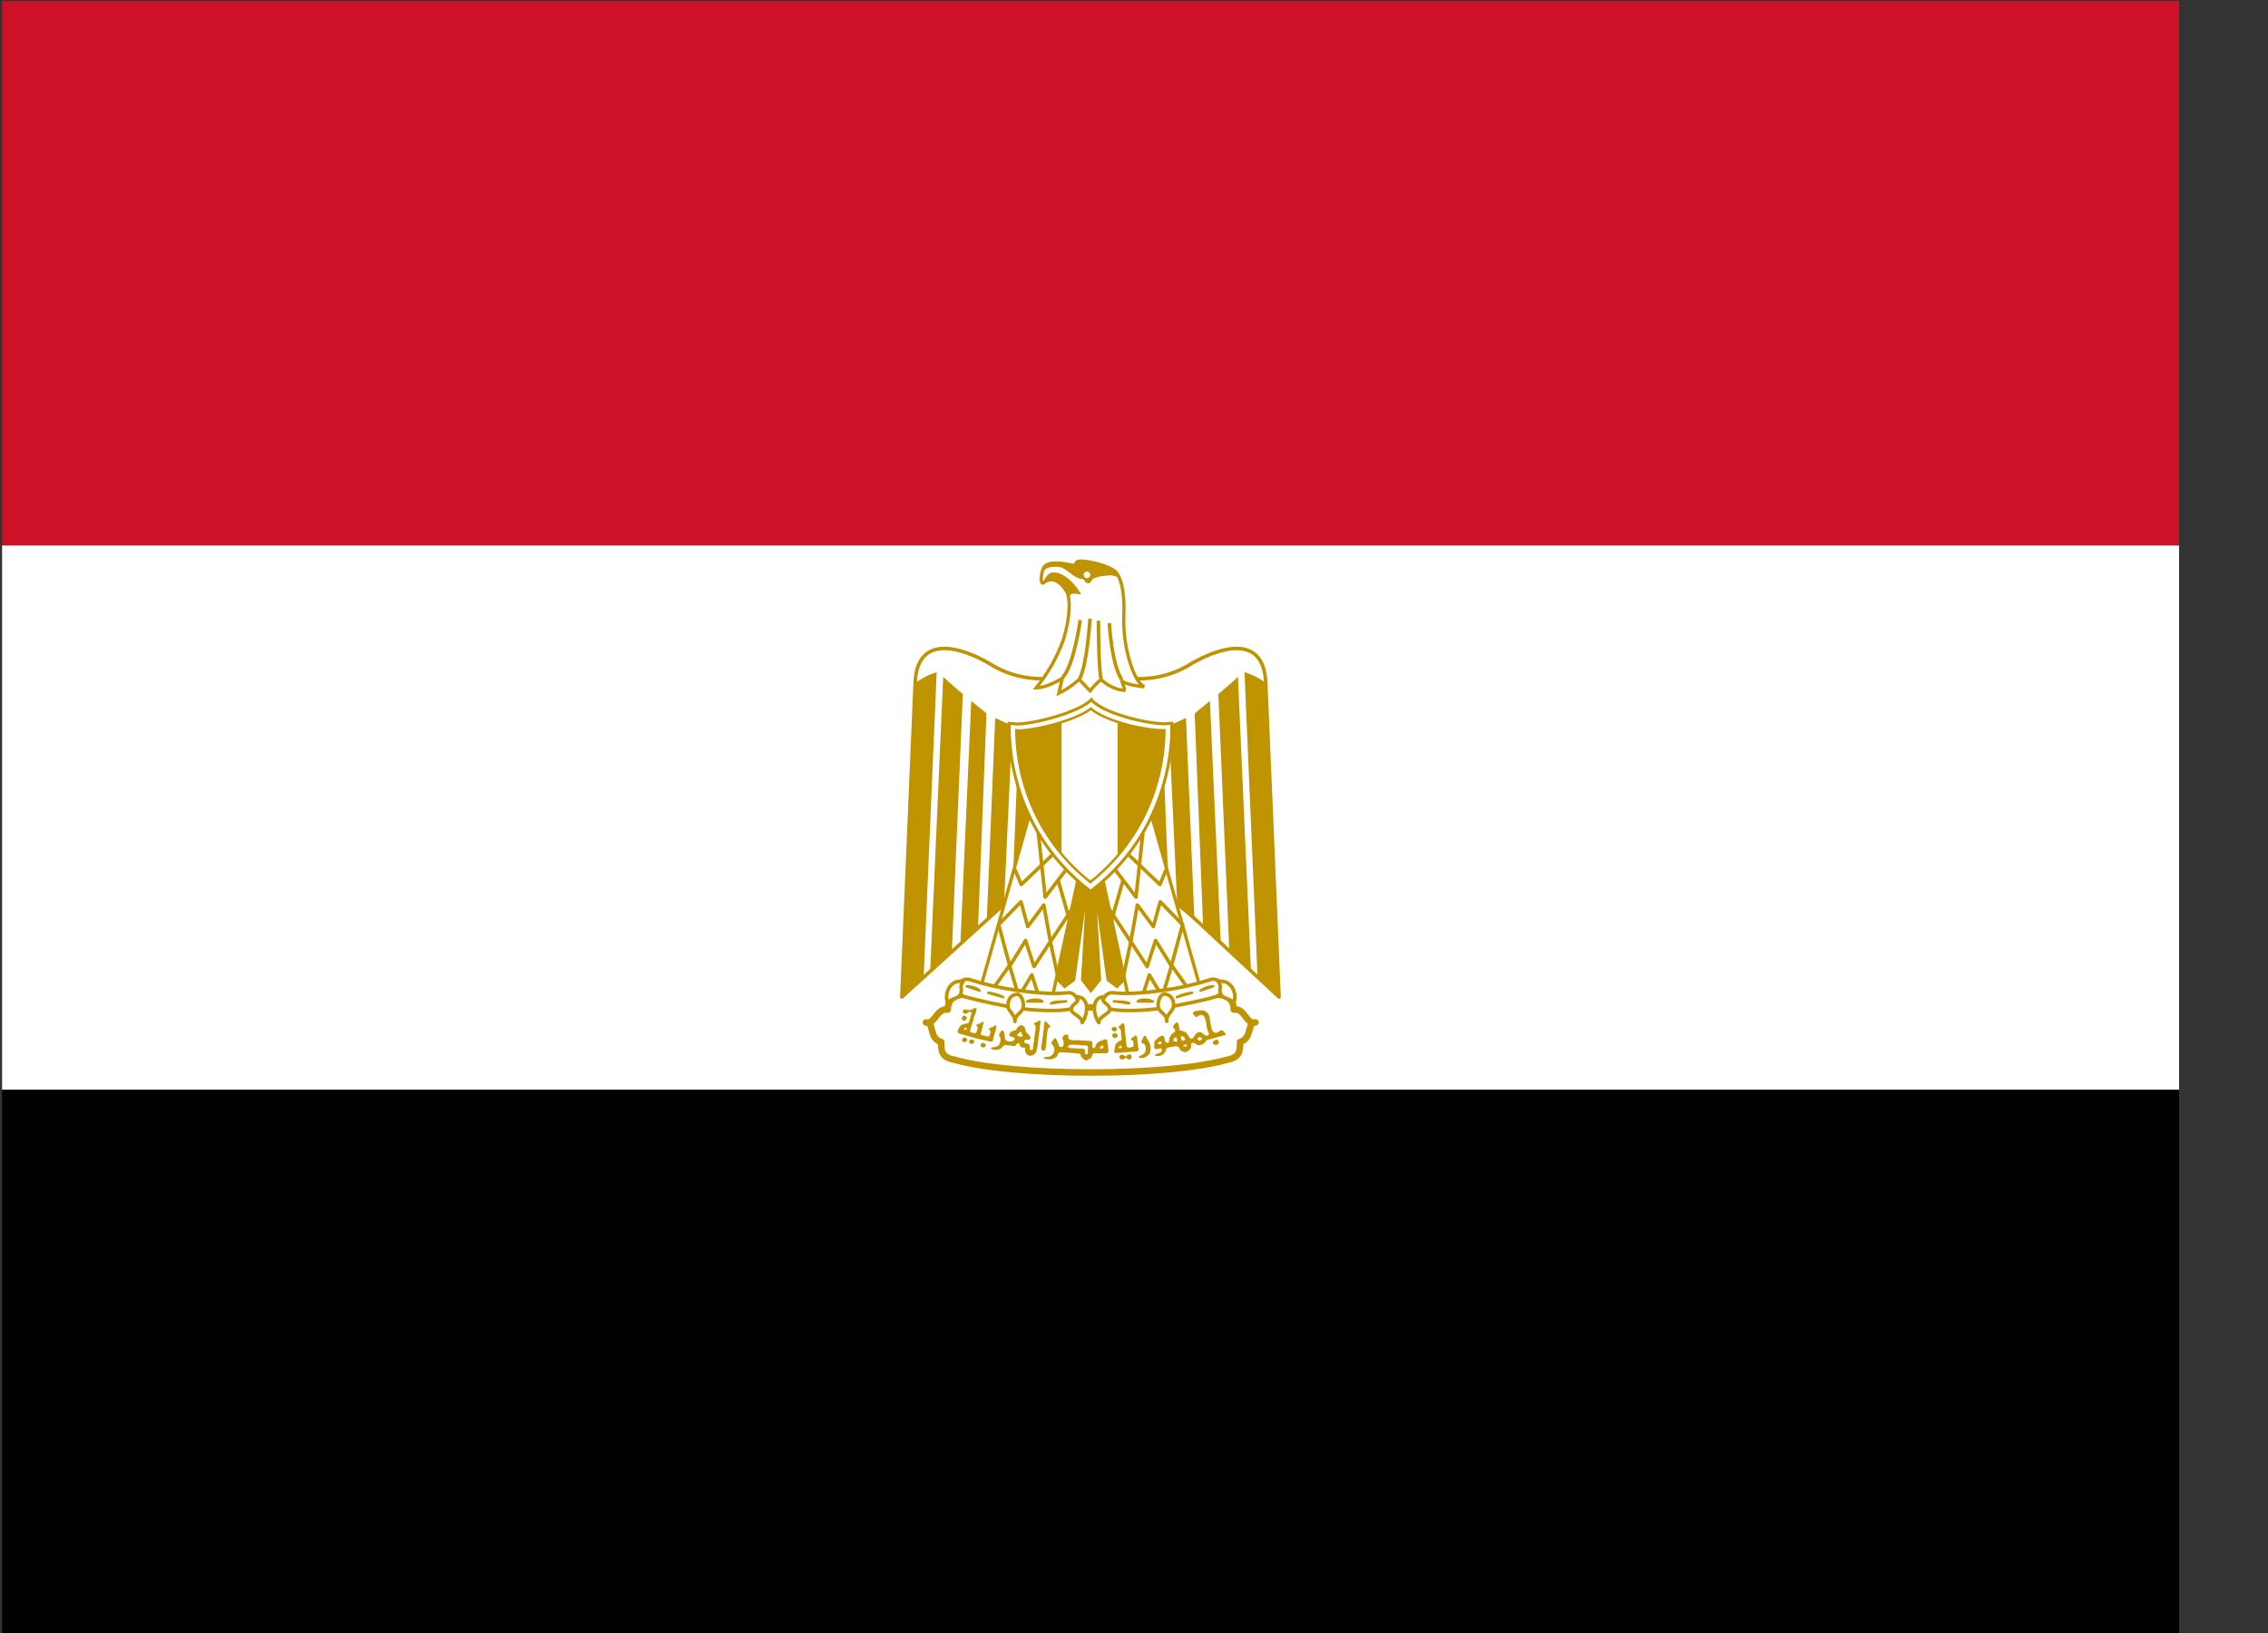 <svg width="25" height="18" viewBox="0 0 25 18" fill="none" xmlns="http://www.w3.org/2000/svg">
<rect x="0" y="0" width="25" height="18" fill="#333333" stroke="none"/>
<g clip-path="url(#clip0_1340_51097)">
<path d="M0.023 12.008H24.02V18.007H0.023V12.008Z" fill="#000001"/>
<path d="M0.023 6.012H24.02V12.011H0.023V6.012Z" fill="white"/>
<path d="M0.023 0.012H24.02V6.011H0.023V0.012Z" fill="#CE1126"/>
<path d="M12.044 9.082L14.099 10.99L13.952 7.525C13.931 7 13.475 7.12 13.142 7.309C12.809 7.525 12.422 7.525 12.02 7.384C11.615 7.525 11.231 7.525 10.898 7.309C10.568 7.12 10.109 7 10.088 7.525L9.941 10.99L12.044 9.082Z" fill="white" stroke="#C09300" stroke-width="0.039" stroke-linejoin="round"/>
<path d="M10.325 7.41L10.181 10.779L9.941 10.995L10.088 7.53C10.159 7.476 10.24 7.435 10.325 7.41ZM10.613 7.65L10.493 10.47L10.253 10.716L10.397 7.461C10.445 7.509 10.586 7.626 10.613 7.65ZM10.874 7.866L10.781 10.218L10.586 10.407L10.706 7.725C10.754 7.77 10.85 7.839 10.874 7.866ZM11.159 7.986L11.066 9.99L10.877 10.143L10.97 7.914C11.018 7.935 11.111 7.986 11.159 7.986ZM11.423 7.986L11.354 9.657L11.159 9.846L11.234 8.007C11.279 8.007 11.402 8.007 11.423 7.986Z" fill="#C09300"/>
<path d="M13.718 7.41L13.862 10.779L14.102 10.995L13.955 7.53C13.884 7.476 13.803 7.435 13.718 7.41ZM13.43 7.65L13.55 10.47L13.79 10.716L13.646 7.461C13.598 7.509 13.457 7.626 13.43 7.65ZM13.169 7.866L13.262 10.218L13.457 10.407L13.337 7.725C13.289 7.77 13.193 7.839 13.169 7.866ZM12.884 7.986L12.977 9.99L13.166 10.143L13.073 7.914C13.025 7.935 12.932 7.986 12.884 7.986ZM12.62 7.986L12.689 9.657L12.884 9.846L12.809 8.007C12.764 8.007 12.641 8.007 12.62 7.986Z" fill="#C09300"/>
<path d="M12.121 9.465L12.409 10.779L12.312 10.875L12.213 10.8L12.052 9.63L12.121 10.8L12.025 10.92L11.932 10.8L12.001 9.63L11.836 10.8L11.737 10.875L11.641 10.779L11.929 9.468H12.121V9.465Z" fill="#C09300" stroke="#C09300" stroke-width="0.033"/>
<path d="M11.374 8.887L10.801 10.917L11.59 11.037L11.923 9.511L11.374 8.887Z" fill="white" stroke="#C09300" stroke-width="0.036" stroke-linejoin="round"/>
<path d="M11.188 9.584L11.257 9.75L11.63 9.395" stroke="#C09300" stroke-width="0.039" stroke-linejoin="round"/>
<path d="M11.443 9.16L11.521 9.889L11.758 9.577M11.662 9.697L11.791 10.147M11.842 9.982L11.581 10.378M11.662 10.774L11.578 10.378M11.578 10.378L11.506 9.976L11.329 10.213L11.254 9.94L11.008 10.192L11.131 10.648L11.305 10.366L11.398 10.654L11.578 10.378Z" stroke="#C09300" stroke-width="0.039" stroke-linejoin="round"/>
<path d="M10.969 10.866L11.128 10.641L11.23 10.986L11.374 10.746L11.467 11.034" stroke="#C09300" stroke-width="0.039" stroke-linejoin="round"/>
<path d="M12.665 8.887L13.238 10.917L12.449 11.037L12.116 9.511L12.665 8.887Z" fill="white" stroke="#C09300" stroke-width="0.036" stroke-linejoin="round"/>
<path d="M12.855 9.584L12.786 9.75L12.413 9.395" stroke="#C09300" stroke-width="0.039" stroke-linejoin="round"/>
<path d="M12.6 9.16L12.522 9.889L12.285 9.577M12.381 9.697L12.252 10.147M12.201 9.982L12.462 10.378M12.381 10.774L12.465 10.378M12.465 10.378L12.537 9.976L12.714 10.213L12.789 9.94L13.035 10.192L12.912 10.648L12.738 10.366L12.645 10.654L12.465 10.378Z" stroke="#C09300" stroke-width="0.039" stroke-linejoin="round"/>
<path d="M13.074 10.866L12.915 10.641L12.813 10.986L12.669 10.746L12.576 11.034" stroke="#C09300" stroke-width="0.039" stroke-linejoin="round"/>
<path d="M12.022 11.822C12.622 11.822 13.192 11.774 13.528 11.681C13.669 11.654 13.669 11.582 13.669 11.486C13.812 11.438 13.741 11.27 13.839 11.27C13.738 11.3 13.72 11.105 13.6 11.129C13.6 10.961 13.429 10.94 13.288 10.988C13.003 11.081 12.499 11.105 12.022 11.105C11.542 11.081 11.044 11.081 10.756 10.985C10.615 10.94 10.447 10.961 10.447 11.129C10.327 11.105 10.306 11.297 10.207 11.27C10.306 11.27 10.231 11.441 10.375 11.486C10.375 11.582 10.375 11.654 10.519 11.681C10.849 11.774 11.425 11.822 12.022 11.822Z" fill="white" stroke="#C09300" stroke-width="0.072" stroke-linecap="round" stroke-linejoin="round"/>
<path d="M11.204 10.915C11.396 10.942 11.612 10.963 11.78 10.942C11.876 10.942 11.945 11.107 11.753 11.13C11.588 11.152 11.324 11.13 11.183 11.107C10.997 11.074 10.813 11.034 10.631 10.986C10.463 10.915 10.583 10.777 10.679 10.795C10.85 10.85 11.026 10.89 11.204 10.915ZM12.83 10.915C12.638 10.942 12.422 10.963 12.26 10.942C12.158 10.942 12.089 11.107 12.281 11.13C12.449 11.152 12.71 11.13 12.851 11.107C12.971 11.082 13.235 11.037 13.402 10.986C13.57 10.915 13.45 10.777 13.354 10.795C13.183 10.85 13.008 10.89 12.83 10.915Z" fill="white" stroke="#C09300" stroke-width="0.039" stroke-linecap="round" stroke-linejoin="round"/>
<path d="M10.613 10.819C10.469 10.792 10.403 10.96 10.448 11.056C10.469 11.008 10.568 11.008 10.588 10.96C10.616 10.888 10.568 10.888 10.616 10.819H10.613ZM11.188 11.26C11.188 11.164 11.281 11.176 11.281 11.08C11.281 11.035 11.258 10.96 11.21 10.96C11.184 10.962 11.161 10.972 11.143 10.99C11.126 11.008 11.115 11.031 11.114 11.056C11.092 11.149 11.188 11.164 11.188 11.26ZM11.869 10.987C12.01 10.987 11.995 11.176 11.929 11.272C11.929 11.203 11.809 11.176 11.809 11.128C11.809 11.056 11.917 11.056 11.869 10.987ZM13.429 10.819C13.576 10.792 13.645 10.96 13.597 11.056C13.576 11.008 13.477 11.008 13.456 10.96C13.429 10.888 13.477 10.888 13.429 10.819ZM12.862 11.257C12.862 11.161 12.766 11.173 12.766 11.077C12.766 11.032 12.79 10.957 12.838 10.957C12.863 10.959 12.887 10.969 12.905 10.987C12.922 11.005 12.933 11.028 12.934 11.053C12.955 11.146 12.859 11.161 12.859 11.257H12.862ZM12.172 10.987C12.031 10.987 12.046 11.176 12.112 11.272C12.112 11.203 12.232 11.176 12.232 11.128C12.232 11.056 12.124 11.056 12.172 10.987Z" fill="white" stroke="#C09300" stroke-width="0.039" stroke-linecap="round" stroke-linejoin="round"/>
<path d="M10.656 10.871C10.704 10.871 10.776 10.892 10.797 10.919L10.656 10.871ZM10.893 10.943C10.917 10.943 11.013 10.964 11.058 10.991L10.893 10.943ZM11.751 11.039C11.706 11.039 11.61 11.039 11.586 11.06L11.751 11.036V11.039ZM11.49 11.039C11.463 11.012 11.37 11.012 11.322 11.039H11.49ZM13.374 10.871C13.323 10.872 13.274 10.889 13.233 10.919L13.374 10.871ZM13.14 10.943C13.11 10.943 13.02 10.964 12.972 10.991L13.14 10.943ZM12.279 11.039C12.324 11.039 12.42 11.039 12.447 11.06L12.279 11.036V11.039ZM12.54 11.039C12.567 11.012 12.66 11.012 12.708 11.039H12.54Z" fill="white" stroke="#C09300" stroke-width="0.027" stroke-linecap="round" stroke-linejoin="round"/>
<path d="M10.621 11.25C10.605 11.244 10.599 11.234 10.603 11.22C10.609 11.2 10.619 11.192 10.633 11.196C10.645 11.196 10.66 11.214 10.66 11.22L10.648 11.241L10.642 11.244C10.64 11.25 10.633 11.252 10.621 11.25ZM12.271 11.367C12.262 11.363 12.257 11.356 12.252 11.346C12.252 11.334 12.271 11.316 12.283 11.316L12.306 11.328C12.316 11.34 12.316 11.352 12.303 11.364C12.293 11.37 12.283 11.37 12.271 11.364V11.367ZM12.28 11.442C12.27 11.438 12.264 11.43 12.261 11.418C12.259 11.406 12.264 11.397 12.277 11.391L12.289 11.385L12.3 11.391C12.312 11.395 12.319 11.403 12.322 11.415C12.322 11.425 12.315 11.433 12.3 11.439C12.293 11.445 12.286 11.445 12.28 11.439V11.442Z" fill="#C09300"/>
<path d="M10.753 11.109C10.739 11.111 10.727 11.117 10.717 11.127C10.699 11.13 10.675 11.142 10.657 11.127C10.639 11.124 10.615 11.127 10.612 11.151C10.615 11.172 10.642 11.181 10.66 11.169C10.672 11.154 10.705 11.142 10.711 11.169C10.696 11.193 10.699 11.22 10.687 11.241C10.685 11.255 10.68 11.268 10.672 11.28C10.656 11.28 10.642 11.283 10.63 11.289C10.62 11.289 10.611 11.291 10.603 11.296C10.595 11.3 10.587 11.306 10.582 11.313C10.568 11.331 10.559 11.351 10.555 11.373C10.558 11.391 10.585 11.397 10.603 11.4L10.663 11.418L10.759 11.445L10.903 11.478L10.918 11.481C10.939 11.487 10.948 11.466 10.948 11.451L10.978 11.343C10.984 11.328 10.993 11.298 10.966 11.304C10.952 11.316 10.936 11.324 10.918 11.328C10.891 11.328 10.906 11.358 10.918 11.367C10.918 11.387 10.913 11.405 10.903 11.421C10.885 11.427 10.867 11.425 10.849 11.415C10.834 11.415 10.798 11.406 10.813 11.385L10.828 11.331L10.843 11.271C10.831 11.25 10.813 11.28 10.798 11.283C10.783 11.286 10.75 11.292 10.768 11.313C10.786 11.325 10.774 11.346 10.768 11.364C10.768 11.385 10.744 11.394 10.726 11.385C10.708 11.385 10.681 11.37 10.696 11.352L10.711 11.298L10.732 11.238C10.732 11.218 10.738 11.2 10.75 11.184C10.75 11.163 10.765 11.145 10.765 11.124C10.765 11.116 10.761 11.112 10.753 11.112V11.109ZM10.642 11.328H10.651C10.657 11.334 10.657 11.34 10.651 11.346L10.642 11.352C10.628 11.352 10.622 11.349 10.624 11.343L10.633 11.334L10.642 11.328ZM10.612 11.478C10.598 11.468 10.601 11.455 10.621 11.439C10.629 11.433 10.638 11.434 10.648 11.442C10.666 11.454 10.666 11.467 10.648 11.481C10.644 11.487 10.639 11.489 10.633 11.487C10.627 11.485 10.62 11.483 10.612 11.481V11.478ZM10.702 11.508C10.695 11.506 10.69 11.501 10.687 11.495C10.684 11.489 10.682 11.482 10.684 11.475C10.686 11.463 10.695 11.458 10.711 11.46C10.729 11.458 10.738 11.465 10.738 11.481C10.738 11.491 10.735 11.498 10.729 11.502L10.702 11.508ZM13.377 11.508C13.371 11.506 13.368 11.501 13.368 11.493C13.368 11.481 13.376 11.472 13.392 11.466C13.41 11.456 13.422 11.458 13.428 11.472C13.438 11.488 13.437 11.5 13.425 11.508C13.421 11.516 13.413 11.519 13.401 11.517C13.387 11.517 13.379 11.515 13.377 11.511V11.508ZM10.828 11.544C10.816 11.542 10.81 11.534 10.81 11.52C10.81 11.512 10.812 11.506 10.816 11.502L10.834 11.496L10.852 11.499C10.868 11.511 10.871 11.523 10.861 11.535C10.851 11.547 10.839 11.55 10.825 11.544H10.828ZM11.482 11.574L11.476 11.565C11.476 11.547 11.478 11.53 11.482 11.514L11.488 11.469L11.5 11.385C11.5 11.369 11.502 11.355 11.506 11.343C11.506 11.319 11.508 11.297 11.512 11.277C11.512 11.268 11.521 11.247 11.53 11.259C11.542 11.275 11.556 11.29 11.572 11.304C11.584 11.313 11.572 11.325 11.563 11.328C11.551 11.334 11.546 11.344 11.548 11.358L11.542 11.394L11.536 11.454L11.533 11.508L11.527 11.544C11.529 11.558 11.525 11.569 11.515 11.577C11.503 11.583 11.493 11.582 11.485 11.574H11.482ZM12.372 11.28L12.333 11.316C12.316 11.331 12.348 11.337 12.351 11.349C12.357 11.367 12.359 11.385 12.357 11.403C12.363 11.421 12.365 11.438 12.363 11.454C12.363 11.475 12.339 11.469 12.327 11.481C12.316 11.489 12.306 11.499 12.297 11.511L12.286 11.559C12.286 11.574 12.277 11.589 12.286 11.601L12.289 11.607H12.303L12.348 11.604L12.459 11.595L12.525 11.589C12.543 11.592 12.552 11.574 12.552 11.559C12.54 11.538 12.549 11.517 12.54 11.499L12.534 11.433C12.534 11.415 12.513 11.409 12.504 11.421L12.468 11.448C12.459 11.466 12.486 11.466 12.492 11.478L12.495 11.523C12.498 11.541 12.48 11.541 12.465 11.544C12.447 11.552 12.432 11.549 12.42 11.535C12.416 11.521 12.414 11.506 12.414 11.49L12.405 11.409L12.396 11.313C12.396 11.298 12.393 11.277 12.372 11.28ZM12.354 11.526H12.363V11.55L12.354 11.553L12.342 11.556H12.336C12.33 11.55 12.331 11.542 12.339 11.532L12.354 11.526ZM11.455 11.25C11.446 11.25 11.431 11.271 11.419 11.268C11.392 11.271 11.395 11.298 11.416 11.307V11.331C11.419 11.355 11.404 11.376 11.407 11.4L11.398 11.478C11.39 11.506 11.386 11.533 11.386 11.559C11.383 11.583 11.365 11.574 11.35 11.568V11.538C11.35 11.514 11.338 11.502 11.314 11.502C11.294 11.5 11.286 11.489 11.29 11.469C11.302 11.461 11.317 11.458 11.335 11.46C11.365 11.466 11.362 11.427 11.347 11.412C11.332 11.397 11.311 11.382 11.305 11.364C11.305 11.338 11.293 11.317 11.269 11.301C11.236 11.298 11.209 11.325 11.2 11.355C11.184 11.355 11.17 11.359 11.158 11.367C11.137 11.373 11.107 11.409 11.137 11.424C11.152 11.427 11.203 11.439 11.179 11.46C11.165 11.48 11.146 11.486 11.122 11.478C11.101 11.478 11.077 11.466 11.077 11.442C11.077 11.418 11.073 11.395 11.065 11.373C11.059 11.349 11.032 11.355 11.029 11.379C11.009 11.399 11.008 11.419 11.026 11.439C11.032 11.463 11.029 11.485 11.017 11.505C11.011 11.535 10.981 11.535 10.96 11.541C10.951 11.547 10.912 11.541 10.927 11.562C10.949 11.573 10.974 11.576 10.999 11.571C11.023 11.567 11.043 11.553 11.059 11.529C11.074 11.514 11.101 11.523 11.125 11.523C11.146 11.523 11.17 11.538 11.194 11.526C11.2 11.511 11.23 11.481 11.239 11.511C11.243 11.539 11.258 11.551 11.284 11.547C11.311 11.547 11.299 11.565 11.299 11.583C11.303 11.609 11.318 11.627 11.344 11.637H11.368C11.392 11.631 11.41 11.617 11.422 11.595L11.437 11.529L11.449 11.427C11.455 11.397 11.459 11.365 11.461 11.331L11.47 11.262C11.47 11.25 11.465 11.246 11.455 11.25ZM11.254 11.373C11.258 11.373 11.26 11.378 11.26 11.388C11.26 11.398 11.265 11.406 11.275 11.412V11.421L11.251 11.427C11.237 11.427 11.225 11.422 11.215 11.412L11.209 11.406L11.218 11.4L11.233 11.385C11.241 11.377 11.248 11.373 11.254 11.373ZM13.233 11.136L13.182 11.145C13.152 11.145 13.137 11.175 13.167 11.193C13.185 11.238 13.212 11.181 13.242 11.187C13.284 11.193 13.287 11.241 13.296 11.277C13.298 11.309 13.305 11.342 13.317 11.376C13.347 11.409 13.296 11.43 13.275 11.406C13.257 11.385 13.215 11.361 13.194 11.388C13.167 11.4 13.164 11.436 13.143 11.448C13.107 11.457 13.104 11.412 13.083 11.394C13.065 11.367 13.032 11.364 13.005 11.358C12.993 11.331 12.999 11.286 12.975 11.268C12.951 11.277 12.909 11.319 12.945 11.34C12.975 11.37 12.93 11.382 12.915 11.4C12.893 11.428 12.883 11.458 12.885 11.49C12.846 11.511 12.84 11.466 12.834 11.439C12.834 11.406 12.804 11.415 12.783 11.427C12.757 11.443 12.737 11.463 12.723 11.487V11.547C12.729 11.574 12.759 11.562 12.777 11.559C12.807 11.547 12.819 11.58 12.795 11.598C12.777 11.616 12.729 11.607 12.735 11.64H12.783C12.813 11.631 12.849 11.607 12.852 11.571C12.858 11.541 12.903 11.544 12.927 11.538C12.957 11.529 12.996 11.526 13.005 11.568C13.026 11.589 13.071 11.613 13.095 11.583C13.108 11.577 13.118 11.567 13.124 11.555C13.13 11.542 13.132 11.528 13.128 11.514C13.125 11.49 13.167 11.49 13.179 11.505C13.194 11.529 13.242 11.523 13.266 11.505C13.29 11.487 13.296 11.457 13.332 11.457L13.494 11.412C13.536 11.403 13.488 11.376 13.476 11.358C13.446 11.343 13.416 11.409 13.38 11.376C13.35 11.355 13.353 11.316 13.344 11.283C13.335 11.241 13.338 11.193 13.308 11.163C13.288 11.143 13.263 11.134 13.233 11.136ZM13.029 11.421L13.044 11.427C13.056 11.435 13.063 11.445 13.065 11.457C13.065 11.461 13.062 11.464 13.056 11.466L13.041 11.472C13.031 11.47 13.024 11.465 13.02 11.457V11.445C13.014 11.435 13.014 11.429 13.02 11.427L13.029 11.421ZM13.224 11.433C13.234 11.433 13.242 11.436 13.248 11.442C13.252 11.452 13.248 11.46 13.236 11.466L13.221 11.472L13.209 11.463C13.203 11.461 13.2 11.457 13.2 11.451C13.202 11.441 13.21 11.434 13.224 11.43V11.433ZM12.954 11.433C12.96 11.433 12.964 11.435 12.966 11.439C12.972 11.443 12.975 11.449 12.975 11.457V11.475C12.979 11.481 12.973 11.483 12.957 11.481C12.933 11.478 12.936 11.481 12.936 11.463C12.936 11.453 12.939 11.446 12.945 11.442C12.951 11.438 12.955 11.436 12.957 11.436L12.954 11.433ZM12.792 11.478L12.804 11.49C12.804 11.498 12.802 11.504 12.798 11.508C12.786 11.512 12.776 11.512 12.768 11.508V11.505C12.762 11.501 12.762 11.498 12.768 11.496V11.493L12.774 11.484L12.792 11.478ZM13.068 11.514L13.083 11.517V11.535H13.047L13.044 11.529C13.044 11.523 13.046 11.519 13.05 11.517L13.068 11.514ZM12.555 11.658C12.549 11.658 12.548 11.656 12.552 11.652C12.558 11.644 12.566 11.638 12.576 11.634C12.593 11.629 12.608 11.618 12.618 11.604L12.63 11.574L12.627 11.532C12.623 11.52 12.614 11.509 12.603 11.502C12.591 11.502 12.583 11.496 12.579 11.484L12.591 11.457L12.609 11.421C12.621 11.415 12.629 11.417 12.633 11.427L12.648 11.457C12.656 11.465 12.662 11.475 12.666 11.487L12.678 11.517L12.684 11.556L12.678 11.604L12.66 11.628C12.652 11.638 12.642 11.645 12.63 11.649C12.622 11.655 12.613 11.659 12.603 11.661H12.558L12.555 11.658ZM12.348 11.67C12.342 11.666 12.339 11.66 12.339 11.652C12.339 11.64 12.339 11.643 12.348 11.634C12.356 11.622 12.37 11.622 12.39 11.634C12.41 11.646 12.42 11.647 12.42 11.637C12.424 11.629 12.434 11.624 12.45 11.622L12.465 11.628C12.471 11.632 12.474 11.639 12.474 11.649C12.474 11.664 12.474 11.664 12.465 11.673C12.459 11.677 12.452 11.679 12.444 11.679C12.439 11.679 12.434 11.677 12.43 11.674C12.426 11.67 12.422 11.666 12.42 11.661C12.42 11.653 12.418 11.652 12.414 11.658L12.408 11.661C12.4 11.663 12.392 11.668 12.384 11.676L12.369 11.679C12.361 11.679 12.354 11.676 12.348 11.67ZM11.755 11.403C11.73 11.405 11.716 11.418 11.71 11.442C11.716 11.463 11.733 11.487 11.722 11.508C11.73 11.538 11.697 11.55 11.677 11.535C11.668 11.505 11.655 11.475 11.637 11.445C11.614 11.439 11.604 11.478 11.586 11.493C11.595 11.514 11.62 11.535 11.623 11.562C11.624 11.594 11.614 11.618 11.589 11.634C11.569 11.655 11.539 11.649 11.515 11.652C11.485 11.67 11.536 11.676 11.551 11.676C11.582 11.682 11.613 11.674 11.64 11.652C11.662 11.643 11.659 11.601 11.685 11.598L11.829 11.607C11.854 11.613 11.893 11.604 11.911 11.622C11.911 11.652 11.941 11.676 11.967 11.688C11.982 11.694 11.998 11.673 12.012 11.67C12.043 11.661 12.034 11.625 12.052 11.61H12.201C12.207 11.61 12.21 11.595 12.22 11.589L12.213 11.532C12.204 11.508 12.213 11.478 12.198 11.457C12.171 11.451 12.15 11.472 12.127 11.475C12.095 11.489 12.076 11.512 12.072 11.544C12.057 11.571 12.03 11.538 12.043 11.514L12.04 11.484C12.024 11.469 11.998 11.475 11.976 11.472L11.886 11.466C11.857 11.468 11.829 11.467 11.806 11.463C11.775 11.463 11.775 11.433 11.775 11.409L11.755 11.403ZM11.815 11.514L11.845 11.517H11.883C11.914 11.523 11.944 11.525 11.973 11.523C11.979 11.523 11.986 11.527 11.992 11.535V11.595C11.992 11.605 11.989 11.613 11.986 11.619L11.979 11.625L11.959 11.61V11.568L11.938 11.559L11.86 11.556L11.8 11.553C11.79 11.553 11.78 11.549 11.773 11.541C11.768 11.533 11.773 11.526 11.784 11.52L11.815 11.514ZM12.153 11.523C12.158 11.523 12.159 11.526 12.159 11.532L12.165 11.547C12.165 11.551 12.164 11.553 12.159 11.553C12.143 11.559 12.132 11.559 12.123 11.553L12.13 11.535L12.153 11.523Z" fill="#C09300"/>
<path d="M12.021 9.826C12.999 9.076 12.915 7.972 12.915 7.972L12.84 7.978C12.633 7.978 12.144 7.858 12.03 7.711C11.91 7.846 11.406 7.981 11.202 7.981L11.127 7.972C11.127 7.972 11.04 9.073 12.021 9.826Z" fill="white" stroke="#C09300" stroke-width="0.033"/>
<path d="M12.835 8.049H12.811C12.625 8.049 12.193 7.956 12.025 7.812C11.851 7.944 11.41 8.052 11.227 8.052L11.203 8.049C11.205 8.239 11.231 8.428 11.281 8.61C11.401 9.051 11.66 9.441 12.019 9.723C12.378 9.44 12.637 9.049 12.757 8.607C12.807 8.426 12.833 8.238 12.835 8.049Z" fill="white" stroke="#C09300" stroke-width="0.027"/>
<path d="M11.701 7.956C11.54 8.009 11.372 8.039 11.203 8.046L11.206 8.169C11.216 8.316 11.242 8.462 11.281 8.604C11.362 8.899 11.505 9.173 11.701 9.408V7.956ZM12.319 7.956V9.432C12.525 9.192 12.674 8.909 12.757 8.604C12.796 8.462 12.822 8.316 12.832 8.169L12.835 8.049H12.811C12.697 8.049 12.499 8.013 12.319 7.953V7.956Z" fill="#C09300"/>
<path d="M12.388 7.606C12.409 7.609 12.361 7.501 12.361 7.501C12.415 7.555 12.613 7.57 12.613 7.57C12.493 7.516 12.373 7.117 12.388 6.796C12.4 6.478 12.343 6.352 12.298 6.304C12.238 6.244 12.043 6.19 11.917 6.184C11.842 6.181 11.857 6.238 11.857 6.238C11.722 6.205 11.587 6.19 11.527 6.232C11.473 6.268 11.461 6.457 11.503 6.424C11.602 6.343 11.689 6.418 11.749 6.505C11.803 6.58 11.8 6.796 11.722 7.051C11.653 7.243 11.551 7.423 11.422 7.582C11.542 7.582 11.71 7.477 11.71 7.477L11.671 7.642C11.797 7.582 11.896 7.489 11.896 7.489L12.016 7.615C12.055 7.561 12.136 7.489 12.136 7.489C12.136 7.489 12.235 7.594 12.388 7.609V7.606Z" fill="white" stroke="#C09300" stroke-width="0.036"/>
<path d="M11.907 6.835C11.907 6.835 11.841 7.328 11.715 7.466M12.015 6.82C12.015 6.82 11.985 7.322 11.901 7.481M12.108 6.841C12.108 6.841 12.108 7.388 12.138 7.481M12.228 6.868C12.228 6.868 12.252 7.328 12.366 7.493" stroke="#C09300" stroke-width="0.039"/>
<path d="M11.781 6.601C11.778 6.567 11.768 6.533 11.751 6.502C11.69 6.412 11.603 6.34 11.504 6.421C11.504 6.421 11.537 6.316 11.612 6.313C11.666 6.31 11.796 6.355 11.91 6.547C11.91 6.547 11.826 6.529 11.805 6.547C11.769 6.577 11.784 6.601 11.784 6.601H11.781Z" fill="#C09300" stroke="#C09300" stroke-width="0.009"/>
<path d="M11.492 6.295C11.5 6.263 11.513 6.242 11.531 6.232C11.591 6.19 11.723 6.202 11.858 6.238C11.858 6.238 11.847 6.181 11.919 6.184C12.045 6.19 12.237 6.244 12.297 6.304C12.316 6.325 12.331 6.349 12.342 6.376C12.312 6.334 12.228 6.337 12.207 6.34C12.177 6.343 12.156 6.34 12.114 6.352C12.09 6.358 12.067 6.366 12.045 6.376C12.033 6.388 12.021 6.424 12.003 6.424C11.973 6.424 11.973 6.418 11.964 6.409C11.956 6.389 11.947 6.379 11.937 6.379C11.905 6.383 11.854 6.358 11.786 6.304C11.717 6.25 11.69 6.238 11.606 6.244C11.516 6.25 11.492 6.301 11.492 6.301V6.295Z" fill="#C09300" stroke="#C09300" stroke-width="0.009"/>
<path d="M11.982 6.373C12.002 6.373 12.018 6.357 12.018 6.337C12.018 6.317 12.002 6.301 11.982 6.301C11.961 6.301 11.945 6.317 11.945 6.337C11.945 6.357 11.961 6.373 11.982 6.373Z" fill="white"/>
</g>
<defs>
<clipPath id="clip0_1340_51097">
<rect width="23.997" height="17.998" fill="white" transform="translate(0.023 0.012)"/>
</clipPath>
</defs>
</svg>

